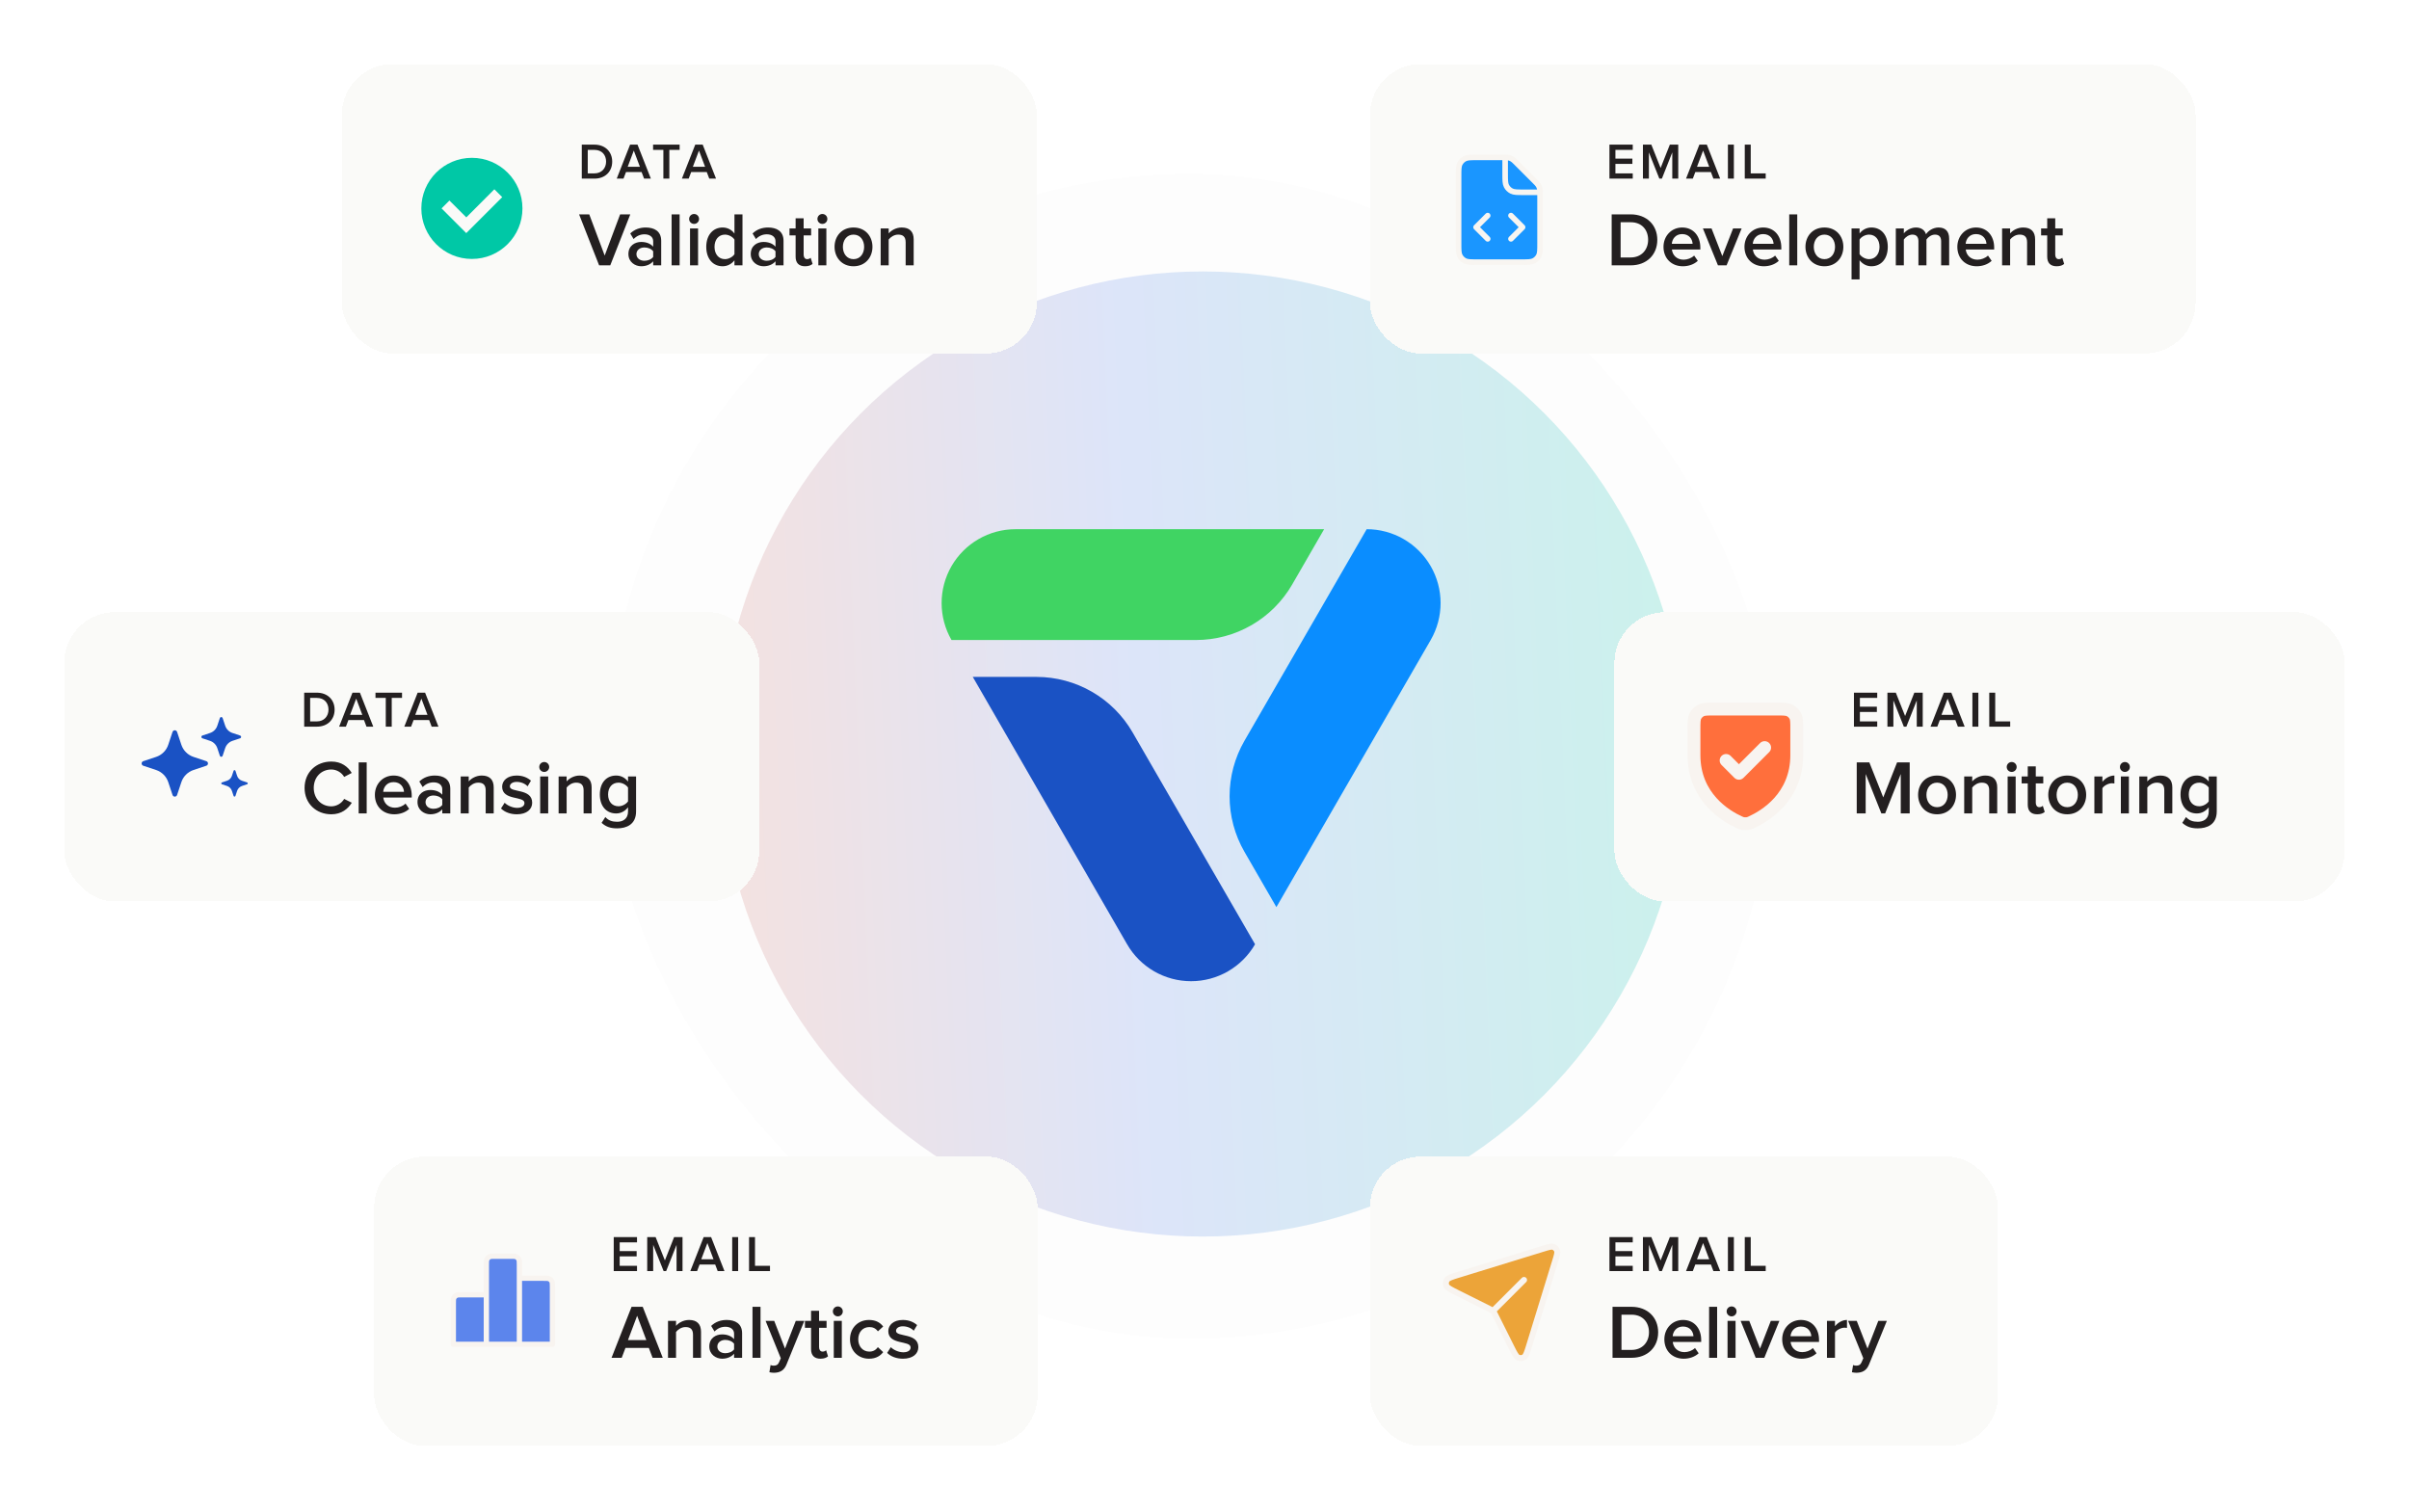 <svg width="639" height="401" viewBox="0 0 639 401" fill="none" xmlns="http://www.w3.org/2000/svg">
<circle cx="319" cy="199.989" r="127.989" fill="url(#paint0_linear_3408_2047)"/>
<rect x="161.162" y="46.151" width="308.895" height="308.895" rx="154.447" fill="black" fill-opacity="0.01"/>
<path d="M362.521 140.362L330.101 196.475C327.515 200.953 326.154 206.033 326.154 211.205C326.154 216.376 327.515 221.457 330.101 225.935L338.569 240.597L379.499 169.754C381.219 166.775 382.125 163.395 382.124 159.955C382.124 156.515 381.218 153.135 379.497 150.156C377.776 147.177 375.301 144.704 372.322 142.985C369.342 141.265 365.962 140.361 362.521 140.362Z" fill="#0A8DFF"/>
<path d="M342.763 155.024L351.231 140.362H269.358C265.918 140.363 262.54 141.269 259.562 142.99C256.584 144.71 254.111 147.184 252.392 150.162C250.673 153.141 249.768 156.519 249.769 159.958C249.769 163.398 250.674 166.776 252.394 169.754H317.248C322.42 169.753 327.499 168.391 331.978 165.806C336.456 163.22 340.176 159.502 342.763 155.024Z" fill="#40D463"/>
<path d="M332.909 250.452L300.434 194.271C297.854 189.8 294.143 186.085 289.675 183.5C285.206 180.914 280.137 179.549 274.974 179.541H258.038L298.968 250.452C300.687 253.431 303.161 255.905 306.14 257.626C309.119 259.346 312.498 260.251 315.938 260.251C319.378 260.251 322.758 259.346 325.737 257.626C328.716 255.905 331.189 253.431 332.909 250.452Z" fill="#1A52C4"/>
<g filter="url(#filter1_d_3408_2047)">
<rect x="363.366" y="17" width="219.034" height="76.756" rx="13.515" fill="#FAFAF8" shape-rendering="crispEdges"/>
<path d="M402.24 43.191L407.064 48.016C407.598 48.55 407.864 48.816 408.054 49.127C408.224 49.404 408.349 49.705 408.425 50.02C408.488 50.286 408.505 50.565 408.509 51.005C408.51 51.153 408.51 51.319 408.51 51.508V64.594C408.51 66.32 408.51 67.183 408.174 67.843C407.878 68.423 407.405 68.896 406.824 69.192C406.164 69.528 405.301 69.528 403.576 69.528L391.835 69.528C390.11 69.528 389.246 69.528 388.586 69.192C388.005 68.896 387.533 68.423 387.237 67.843C386.901 67.182 386.901 66.318 386.901 64.589V46.684C386.901 44.955 386.901 44.09 387.237 43.429C387.533 42.849 388.005 42.377 388.586 42.081C389.246 41.744 390.111 41.744 391.84 41.744H398.747C398.936 41.744 399.102 41.744 399.249 41.745C399.69 41.749 399.969 41.766 400.235 41.829C400.55 41.905 400.851 42.03 401.127 42.199C401.439 42.39 401.706 42.658 402.24 43.191Z" fill="#1A96FF"/>
<path d="M399.249 41.745C399.102 41.744 398.936 41.744 398.747 41.744H391.84C390.111 41.744 389.246 41.744 388.586 42.081C388.005 42.377 387.533 42.849 387.237 43.429C386.901 44.09 386.901 44.955 386.901 46.684V64.589C386.901 66.318 386.901 67.182 387.237 67.843C387.533 68.423 388.005 68.896 388.586 69.192C389.246 69.528 390.11 69.528 391.835 69.528L403.576 69.528C405.301 69.528 406.164 69.528 406.824 69.192C407.405 68.896 407.878 68.423 408.174 67.843C408.51 67.183 408.51 66.32 408.51 64.594V51.508C408.51 51.319 408.51 51.153 408.509 51.005M399.249 41.745C399.69 41.749 399.969 41.766 400.235 41.829C400.55 41.905 400.851 42.03 401.127 42.199C401.439 42.39 401.706 42.658 402.24 43.191L407.064 48.016C407.598 48.55 407.864 48.816 408.054 49.127C408.224 49.404 408.349 49.705 408.425 50.02C408.488 50.286 408.505 50.565 408.509 51.005M399.249 41.745V46.066C399.249 47.795 399.249 48.659 399.586 49.319C399.882 49.9 400.354 50.373 400.934 50.669C401.594 51.005 402.458 51.005 404.184 51.005H408.509M408.509 51.005H408.511M400.793 57.18L403.88 60.267L400.793 63.354M394.618 63.354L391.531 60.267L394.618 57.18" stroke="#F8F5F1" stroke-width="1.482" stroke-linecap="round" stroke-linejoin="round"/>
<path d="M433.092 47.378H426.915V38.363H433.092V39.755H428.496V42.08H432.997V43.472H428.496V45.986H433.092V47.378ZM445.163 47.378H443.582V40.417L440.824 47.378H440.149L437.378 40.417V47.378H435.797V38.363H438.027L440.487 44.553L442.933 38.363H445.163V47.378ZM456.285 47.378H454.488L453.826 45.635H449.69L449.028 47.378H447.23L450.771 38.363H452.744L456.285 47.378ZM453.38 44.242L451.758 39.944L450.136 44.242H453.38ZM459.919 47.378H458.338V38.363H459.919V47.378ZM468.363 47.378H462.809V38.363H464.39V45.986H468.363V47.378Z" fill="#231F20"/>
<path d="M432.553 70.378H427.505V56.856H432.533C436.77 56.856 439.608 59.654 439.608 63.607C439.608 67.6 436.77 70.378 432.553 70.378ZM432.533 68.29C435.472 68.29 437.175 66.181 437.175 63.607C437.175 61.012 435.553 58.944 432.553 58.944H429.877V68.29H432.533ZM446.378 70.621C443.419 70.621 441.249 68.574 441.249 65.472C441.249 62.634 443.317 60.343 446.216 60.343C449.156 60.343 451.021 62.573 451.021 65.654V66.181H443.479C443.642 67.641 444.736 68.878 446.581 68.878C447.554 68.878 448.669 68.493 449.379 67.783L450.352 69.182C449.359 70.114 447.919 70.621 446.378 70.621ZM448.973 64.661C448.913 63.505 448.122 62.086 446.196 62.086C444.392 62.086 443.54 63.485 443.459 64.661H448.973ZM457.988 70.378H455.697L451.703 60.586H453.994L456.852 67.925L459.711 60.586H461.981L457.988 70.378ZM467.859 70.621C464.899 70.621 462.73 68.574 462.73 65.472C462.73 62.634 464.798 60.343 467.697 60.343C470.636 60.343 472.502 62.573 472.502 65.654V66.181H464.96C465.122 67.641 466.217 68.878 468.062 68.878C469.035 68.878 470.15 68.493 470.859 67.783L471.833 69.182C470.839 70.114 469.4 70.621 467.859 70.621ZM470.454 64.661C470.393 63.505 469.603 62.086 467.677 62.086C465.872 62.086 465.021 63.485 464.94 64.661H470.454ZM476.731 70.378H474.603V56.856H476.731V70.378ZM483.933 70.621C480.811 70.621 478.905 68.269 478.905 65.472C478.905 62.654 480.811 60.343 483.933 60.343C487.055 60.343 488.96 62.654 488.96 65.472C488.96 68.269 487.055 70.621 483.933 70.621ZM483.933 68.736C485.757 68.736 486.751 67.215 486.751 65.472C486.751 63.749 485.757 62.228 483.933 62.228C482.128 62.228 481.115 63.749 481.115 65.472C481.115 67.215 482.128 68.736 483.933 68.736ZM496.405 70.621C495.168 70.621 494.073 70.054 493.263 69.02V74.108H491.134V60.586H493.263V61.924C493.992 60.951 495.128 60.343 496.405 60.343C498.939 60.343 500.743 62.248 500.743 65.472C500.743 68.695 498.939 70.621 496.405 70.621ZM495.776 68.736C497.459 68.736 498.554 67.377 498.554 65.472C498.554 63.566 497.459 62.228 495.776 62.228C494.783 62.228 493.749 62.796 493.263 63.526V67.398C493.729 68.128 494.783 68.736 495.776 68.736ZM517.025 70.378H514.896V63.992C514.896 62.938 514.43 62.228 513.274 62.228C512.321 62.228 511.429 62.877 511.003 63.526V70.378H508.875V63.992C508.875 62.938 508.429 62.228 507.273 62.228C506.32 62.228 505.449 62.897 505.003 63.526V70.378H502.874V60.586H505.003V61.904C505.428 61.316 506.706 60.343 508.206 60.343C509.665 60.343 510.557 61.073 510.882 62.127C511.429 61.255 512.727 60.343 514.207 60.343C515.991 60.343 517.025 61.316 517.025 63.303V70.378ZM524.323 70.621C521.363 70.621 519.193 68.574 519.193 65.472C519.193 62.634 521.261 60.343 524.16 60.343C527.1 60.343 528.965 62.573 528.965 65.654V66.181H521.423C521.586 67.641 522.68 68.878 524.525 68.878C525.498 68.878 526.613 68.493 527.323 67.783L528.296 69.182C527.303 70.114 525.863 70.621 524.323 70.621ZM526.917 64.661C526.857 63.505 526.066 62.086 524.14 62.086C522.336 62.086 521.484 63.485 521.403 64.661H526.917ZM539.824 70.378H537.695V64.255C537.695 62.715 536.905 62.228 535.709 62.228C534.634 62.228 533.702 62.877 533.195 63.526V70.378H531.066V60.586H533.195V61.904C533.844 61.133 535.121 60.343 536.661 60.343C538.77 60.343 539.824 61.478 539.824 63.485V70.378ZM545.548 70.621C543.886 70.621 543.034 69.729 543.034 68.087V62.431H541.413V60.586H543.034V57.91H545.163V60.586H547.15V62.431H545.163V67.56C545.163 68.229 545.488 68.736 546.096 68.736C546.501 68.736 546.866 68.553 547.028 68.371L547.535 69.993C547.15 70.337 546.521 70.621 545.548 70.621Z" fill="#231F20"/>
</g>
<g filter="url(#filter2_d_3408_2047)">
<rect x="90.646" y="17" width="184.401" height="76.756" rx="13.515" fill="#FAFAF8" shape-rendering="crispEdges"/>
<path fill-rule="evenodd" clip-rule="evenodd" d="M111.763 55.272C111.763 47.867 117.767 41.862 125.173 41.862C132.578 41.862 138.583 47.867 138.583 55.272C138.583 62.679 132.578 68.682 125.173 68.682C117.767 68.682 111.763 62.679 111.763 55.272ZM123.676 61.828L133.219 52.292L131.133 50.206L123.69 57.656L119.214 53.186L117.127 55.271L123.676 61.828Z" fill="#00C8A6"/>
<path d="M157.688 47.378H154.322V38.363H157.674C160.499 38.363 162.391 40.228 162.391 42.864C162.391 45.526 160.499 47.378 157.688 47.378ZM157.674 45.986C159.634 45.986 160.769 44.58 160.769 42.864C160.769 41.134 159.688 39.755 157.688 39.755H155.904V45.986H157.674ZM172.646 47.378H170.849L170.187 45.635H166.051L165.389 47.378H163.591L167.132 38.363H169.105L172.646 47.378ZM169.741 44.242L168.119 39.944L166.497 44.242H169.741ZM177.545 47.378H175.963V39.755H173.233V38.363H180.275V39.755H177.545V47.378ZM189.934 47.378H188.137L187.475 45.635H183.339L182.677 47.378H180.879L184.42 38.363H186.393L189.934 47.378ZM187.029 44.242L185.407 39.944L183.785 44.242H187.029Z" fill="#231F20"/>
<path d="M161.877 70.378H158.917L153.605 56.856H156.302L160.397 67.783L164.492 56.856H167.188L161.877 70.378ZM175.387 70.378H173.258V69.303C172.529 70.155 171.373 70.621 170.075 70.621C168.494 70.621 166.69 69.526 166.69 67.377C166.69 65.107 168.474 64.174 170.075 64.174C171.414 64.174 172.529 64.6 173.258 65.431V63.972C173.258 62.836 172.306 62.147 170.967 62.147C169.873 62.147 168.9 62.553 168.068 63.404L167.176 61.924C168.312 60.829 169.731 60.343 171.292 60.343C173.481 60.343 175.387 61.255 175.387 63.87V70.378ZM170.927 69.162C171.839 69.162 172.752 68.817 173.258 68.148V66.648C172.752 65.979 171.839 65.634 170.927 65.634C169.731 65.634 168.819 66.344 168.819 67.398C168.819 68.472 169.731 69.162 170.927 69.162ZM180.275 70.378H178.146V56.856H180.275V70.378ZM184.111 59.39C183.381 59.39 182.793 58.802 182.793 58.072C182.793 57.342 183.381 56.755 184.111 56.755C184.841 56.755 185.429 57.342 185.429 58.072C185.429 58.802 184.841 59.39 184.111 59.39ZM185.165 70.378H183.036V60.586H185.165V70.378ZM196.948 70.378H194.819V69.04C194.069 70.013 192.954 70.621 191.677 70.621C189.183 70.621 187.339 68.716 187.339 65.472C187.339 62.309 189.163 60.343 191.677 60.343C192.914 60.343 194.049 60.89 194.819 61.944V56.856H196.948V70.378ZM192.305 68.736C193.299 68.736 194.353 68.148 194.819 67.418V63.546C194.353 62.816 193.299 62.228 192.305 62.228C190.603 62.228 189.528 63.587 189.528 65.472C189.528 67.377 190.603 68.736 192.305 68.736ZM207.836 70.378H205.707V69.303C204.977 70.155 203.822 70.621 202.524 70.621C200.943 70.621 199.139 69.526 199.139 67.377C199.139 65.107 200.923 64.174 202.524 64.174C203.862 64.174 204.977 64.6 205.707 65.431V63.972C205.707 62.836 204.754 62.147 203.416 62.147C202.321 62.147 201.348 62.553 200.517 63.404L199.625 61.924C200.76 60.829 202.18 60.343 203.741 60.343C205.93 60.343 207.836 61.255 207.836 63.87V70.378ZM203.376 69.162C204.288 69.162 205.2 68.817 205.707 68.148V66.648C205.2 65.979 204.288 65.634 203.376 65.634C202.18 65.634 201.267 66.344 201.267 67.398C201.267 68.472 202.18 69.162 203.376 69.162ZM213.555 70.621C211.892 70.621 211.041 69.729 211.041 68.087V62.431H209.419V60.586H211.041V57.91H213.17V60.586H215.156V62.431H213.17V67.56C213.17 68.229 213.494 68.736 214.102 68.736C214.508 68.736 214.873 68.553 215.035 68.371L215.542 69.993C215.156 70.337 214.528 70.621 213.555 70.621ZM218.143 59.39C217.414 59.39 216.826 58.802 216.826 58.072C216.826 57.342 217.414 56.755 218.143 56.755C218.873 56.755 219.461 57.342 219.461 58.072C219.461 58.802 218.873 59.39 218.143 59.39ZM219.198 70.378H217.069V60.586H219.198V70.378ZM226.399 70.621C223.277 70.621 221.371 68.269 221.371 65.472C221.371 62.654 223.277 60.343 226.399 60.343C229.521 60.343 231.426 62.654 231.426 65.472C231.426 68.269 229.521 70.621 226.399 70.621ZM226.399 68.736C228.223 68.736 229.217 67.215 229.217 65.472C229.217 63.749 228.223 62.228 226.399 62.228C224.594 62.228 223.581 63.749 223.581 65.472C223.581 67.215 224.594 68.736 226.399 68.736ZM242.358 70.378H240.229V64.255C240.229 62.715 239.439 62.228 238.243 62.228C237.168 62.228 236.236 62.877 235.729 63.526V70.378H233.6V60.586H235.729V61.904C236.377 61.133 237.655 60.343 239.195 60.343C241.304 60.343 242.358 61.478 242.358 63.485V70.378Z" fill="#231F20"/>
</g>
<g filter="url(#filter3_d_3408_2047)">
<rect x="428.218" y="162.357" width="193.761" height="76.756" rx="13.515" fill="#FAFAF8" shape-rendering="crispEdges"/>
<path d="M464.545 218.107C468.133 216.482 476.599 211.465 476.599 200.273V193.512C476.599 191.607 476.599 190.653 476.228 189.925C475.901 189.284 475.378 188.763 474.737 188.436C474.008 188.064 473.055 188.064 471.146 188.064H454.789C452.88 188.064 451.925 188.064 451.196 188.436C450.555 188.763 450.034 189.284 449.707 189.925C449.336 190.654 449.336 191.609 449.336 193.517V200.273C449.336 211.465 457.801 216.483 461.389 218.107C461.77 218.279 461.961 218.365 462.392 218.439C462.663 218.486 463.273 218.486 463.545 218.439C463.974 218.365 464.163 218.28 464.54 218.109L464.545 218.107Z" fill="#FF6F3C"/>
<path d="M468.079 198.288L461.263 205.104L457.856 201.696M476.599 200.273C476.599 211.465 468.133 216.482 464.545 218.107L464.54 218.109C464.163 218.28 463.974 218.365 463.545 218.439C463.273 218.486 462.663 218.486 462.392 218.439C461.961 218.365 461.77 218.279 461.389 218.107C457.801 216.483 449.336 211.465 449.336 200.273V193.517C449.336 191.609 449.336 190.654 449.707 189.925C450.034 189.284 450.555 188.763 451.196 188.436C451.925 188.064 452.88 188.064 454.789 188.064H471.146C473.055 188.064 474.008 188.064 474.737 188.436C475.378 188.763 475.901 189.284 476.228 189.925C476.599 190.653 476.599 191.607 476.599 193.512V200.273Z" stroke="#F8F4F0" stroke-width="3.408" stroke-linecap="round" stroke-linejoin="round"/>
<path d="M497.944 192.735H491.767V183.721H497.944V185.113H493.348V187.437H497.849V188.829H493.348V191.343H497.944V192.735ZM510.015 192.735H508.433V185.775L505.676 192.735H505.001L502.23 185.775V192.735H500.649V183.721H502.879L505.338 189.911L507.785 183.721H510.015V192.735ZM521.137 192.735H519.34L518.677 190.992H514.542L513.88 192.735H512.082L515.623 183.721H517.596L521.137 192.735ZM518.231 189.6L516.61 185.302L514.988 189.6H518.231ZM524.771 192.735H523.19V183.721H524.771V192.735ZM533.215 192.735H527.66V183.721H529.242V191.343H533.215V192.735Z" fill="#231F20"/>
<path d="M506.557 215.735H504.185V205.295L500.049 215.735H499.036L494.88 205.295V215.735H492.508V202.213H495.853L499.543 211.498L503.212 202.213H506.557V215.735ZM513.814 215.979C510.692 215.979 508.786 213.627 508.786 210.829C508.786 208.011 510.692 205.7 513.814 205.7C516.936 205.7 518.842 208.011 518.842 210.829C518.842 213.627 516.936 215.979 513.814 215.979ZM513.814 214.093C515.639 214.093 516.632 212.573 516.632 210.829C516.632 209.106 515.639 207.586 513.814 207.586C512.01 207.586 510.996 209.106 510.996 210.829C510.996 212.573 512.01 214.093 513.814 214.093ZM529.773 215.735H527.645V209.613C527.645 208.072 526.854 207.586 525.658 207.586C524.583 207.586 523.651 208.234 523.144 208.883V215.735H521.015V205.943H523.144V207.261C523.793 206.491 525.07 205.7 526.611 205.7C528.719 205.7 529.773 206.836 529.773 208.843V215.735ZM533.612 204.747C532.882 204.747 532.294 204.159 532.294 203.43C532.294 202.7 532.882 202.112 533.612 202.112C534.342 202.112 534.93 202.7 534.93 203.43C534.93 204.159 534.342 204.747 533.612 204.747ZM534.666 215.735H532.538V205.943H534.666V215.735ZM540.388 215.979C538.725 215.979 537.874 215.087 537.874 213.445V207.788H536.252V205.943H537.874V203.267H540.002V205.943H541.989V207.788H540.002V212.917C540.002 213.586 540.327 214.093 540.935 214.093C541.34 214.093 541.705 213.911 541.868 213.728L542.374 215.35C541.989 215.695 541.361 215.979 540.388 215.979ZM548.341 215.979C545.219 215.979 543.314 213.627 543.314 210.829C543.314 208.011 545.219 205.7 548.341 205.7C551.463 205.7 553.369 208.011 553.369 210.829C553.369 213.627 551.463 215.979 548.341 215.979ZM548.341 214.093C550.166 214.093 551.159 212.573 551.159 210.829C551.159 209.106 550.166 207.586 548.341 207.586C546.537 207.586 545.524 209.106 545.524 210.829C545.524 212.573 546.537 214.093 548.341 214.093ZM557.671 215.735H555.543V205.943H557.671V207.363C558.422 206.43 559.597 205.7 560.854 205.7V207.809C560.672 207.768 560.469 207.748 560.206 207.748C559.293 207.748 558.097 208.356 557.671 209.066V215.735ZM563.646 204.747C562.916 204.747 562.328 204.159 562.328 203.43C562.328 202.7 562.916 202.112 563.646 202.112C564.375 202.112 564.963 202.7 564.963 203.43C564.963 204.159 564.375 204.747 563.646 204.747ZM564.7 215.735H562.571V205.943H564.7V215.735ZM576.219 215.735H574.09V209.613C574.09 208.072 573.3 207.586 572.104 207.586C571.029 207.586 570.097 208.234 569.59 208.883V215.735H567.461V205.943H569.59V207.261C570.238 206.491 571.516 205.7 573.056 205.7C575.165 205.7 576.219 206.836 576.219 208.843V215.735ZM582.977 219.709C581.315 219.709 580.078 219.344 578.862 218.249L579.855 216.708C580.666 217.621 581.68 217.965 582.977 217.965C584.376 217.965 585.876 217.317 585.876 215.229V214.114C585.126 215.107 584.011 215.756 582.734 215.756C580.24 215.756 578.396 213.951 578.396 210.728C578.396 207.545 580.2 205.7 582.734 205.7C583.971 205.7 585.086 206.248 585.876 207.302V205.943H588.005V215.229C588.005 218.756 585.369 219.709 582.977 219.709ZM583.362 213.85C584.356 213.85 585.39 213.262 585.876 212.552V208.883C585.39 208.174 584.356 207.586 583.362 207.586C581.659 207.586 580.585 208.843 580.585 210.728C580.585 212.613 581.659 213.85 583.362 213.85Z" fill="#231F20"/>
</g>
<g filter="url(#filter4_d_3408_2047)">
<rect x="17.011" y="162.357" width="184.401" height="76.756" rx="13.515" fill="#FAFAF8" shape-rendering="crispEdges"/>
<path d="M54.733 201.891C55.313 202.085 55.313 202.904 54.733 203.098L51.324 204.233C50.574 204.483 49.894 204.904 49.335 205.462C48.777 206.021 48.356 206.702 48.107 207.451L46.972 210.858C46.778 211.439 45.958 211.439 45.764 210.858L44.629 207.45C44.38 206.7 43.959 206.02 43.4 205.461C42.841 204.903 42.16 204.482 41.411 204.233L38.004 203.098C37.877 203.056 37.766 202.975 37.687 202.867C37.609 202.759 37.566 202.628 37.566 202.494C37.566 202.361 37.609 202.23 37.687 202.122C37.766 202.014 37.877 201.933 38.004 201.891L41.412 200.756C42.162 200.506 42.842 200.086 43.401 199.527C43.959 198.969 44.38 198.288 44.629 197.539L45.764 194.131C45.806 194.004 45.887 193.893 45.995 193.815C46.104 193.736 46.234 193.694 46.368 193.694C46.502 193.694 46.632 193.736 46.741 193.815C46.849 193.893 46.93 194.004 46.972 194.131L48.107 197.539C48.356 198.288 48.777 198.969 49.336 199.527C49.894 200.086 50.575 200.506 51.324 200.756L54.733 201.891ZM63.706 195.094C63.782 195.119 63.848 195.167 63.895 195.232C63.942 195.298 63.968 195.376 63.968 195.456C63.968 195.536 63.942 195.615 63.895 195.68C63.848 195.745 63.782 195.793 63.706 195.819L61.661 196.499C60.749 196.804 60.035 197.518 59.73 198.43L59.049 200.474C59.024 200.551 58.975 200.617 58.91 200.664C58.845 200.711 58.767 200.736 58.687 200.736C58.606 200.736 58.528 200.711 58.463 200.664C58.398 200.617 58.349 200.551 58.324 200.474L57.643 198.43C57.493 197.98 57.241 197.572 56.906 197.237C56.571 196.902 56.162 196.649 55.713 196.499L53.668 195.819C53.592 195.793 53.525 195.745 53.478 195.68C53.431 195.615 53.406 195.536 53.406 195.456C53.406 195.376 53.431 195.298 53.478 195.232C53.525 195.167 53.592 195.119 53.668 195.094L55.713 194.413C56.162 194.263 56.571 194.01 56.906 193.675C57.241 193.34 57.493 192.932 57.643 192.482L58.324 190.438C58.349 190.361 58.398 190.295 58.463 190.248C58.528 190.201 58.606 190.176 58.687 190.176C58.767 190.176 58.845 190.201 58.91 190.248C58.975 190.295 59.024 190.361 59.049 190.438L59.73 192.482C59.88 192.932 60.133 193.34 60.468 193.675C60.803 194.01 61.211 194.263 61.661 194.413L63.706 195.094ZM65.552 207.532C65.602 207.55 65.645 207.582 65.676 207.625C65.707 207.669 65.723 207.72 65.723 207.773C65.723 207.826 65.707 207.878 65.676 207.921C65.645 207.965 65.602 207.997 65.552 208.014L64.19 208.468C63.581 208.671 63.104 209.148 62.901 209.756L62.447 211.118C62.43 211.168 62.398 211.212 62.354 211.243C62.311 211.273 62.259 211.29 62.206 211.29C62.153 211.29 62.102 211.273 62.058 211.243C62.015 211.212 61.983 211.168 61.965 211.118L61.511 209.756C61.411 209.456 61.243 209.184 61.019 208.96C60.796 208.737 60.523 208.568 60.223 208.468L58.861 208.014C58.811 207.997 58.767 207.965 58.737 207.921C58.706 207.878 58.689 207.826 58.689 207.773C58.689 207.72 58.706 207.669 58.737 207.625C58.767 207.582 58.811 207.55 58.861 207.532L60.223 207.078C60.523 206.978 60.796 206.81 61.019 206.587C61.243 206.363 61.411 206.09 61.511 205.79L61.965 204.43C61.983 204.38 62.015 204.337 62.058 204.306C62.102 204.275 62.153 204.259 62.206 204.259C62.259 204.259 62.311 204.275 62.354 204.306C62.398 204.337 62.43 204.38 62.447 204.43L62.901 205.792C63.104 206.401 63.581 206.878 64.19 207.08L65.55 207.532L65.552 207.532Z" fill="#1A52C4"/>
<path d="M84.053 192.735H80.688V183.721H84.039C86.864 183.721 88.756 185.586 88.756 188.221C88.756 190.884 86.864 192.735 84.053 192.735ZM84.039 191.343C85.999 191.343 87.134 189.938 87.134 188.221C87.134 186.491 86.053 185.113 84.053 185.113H82.269V191.343H84.039ZM99.012 192.735H97.214L96.552 190.992H92.416L91.754 192.735H89.956L93.497 183.721H95.471L99.012 192.735ZM96.106 189.6L94.484 185.302L92.862 189.6H96.106ZM103.91 192.735H102.329V185.113H99.599V183.721H106.64V185.113H103.91V192.735ZM116.3 192.735H114.502L113.84 190.992H109.704L109.042 192.735H107.244L110.785 183.721H112.759L116.3 192.735ZM113.394 189.6L111.772 185.302L110.15 189.6H113.394Z" fill="#231F20"/>
<path d="M87.887 215.979C83.893 215.979 80.791 213.14 80.791 208.984C80.791 204.808 83.893 201.99 87.887 201.99C90.603 201.99 92.306 203.389 93.3 205.011L91.293 206.065C90.644 204.93 89.326 204.099 87.887 204.099C85.211 204.099 83.224 206.126 83.224 208.984C83.224 211.802 85.211 213.87 87.887 213.87C89.326 213.87 90.644 213.019 91.293 211.904L93.32 212.917C92.286 214.539 90.603 215.979 87.887 215.979ZM97.266 215.735H95.137V202.213H97.266V215.735ZM104.569 215.979C101.609 215.979 99.439 213.931 99.439 210.829C99.439 207.991 101.507 205.7 104.406 205.7C107.346 205.7 109.211 207.93 109.211 211.012V211.539H101.669C101.832 212.998 102.926 214.235 104.771 214.235C105.744 214.235 106.859 213.85 107.569 213.14L108.542 214.539C107.549 215.472 106.109 215.979 104.569 215.979ZM107.163 210.018C107.103 208.863 106.312 207.444 104.386 207.444C102.582 207.444 101.73 208.843 101.649 210.018H107.163ZM119.442 215.735H117.313V214.661C116.583 215.512 115.428 215.979 114.13 215.979C112.549 215.979 110.744 214.884 110.744 212.735C110.744 210.464 112.529 209.532 114.13 209.532C115.468 209.532 116.583 209.958 117.313 210.789V209.329C117.313 208.194 116.36 207.505 115.022 207.505C113.927 207.505 112.954 207.91 112.123 208.761L111.231 207.282C112.366 206.187 113.785 205.7 115.346 205.7C117.536 205.7 119.442 206.613 119.442 209.228V215.735ZM114.982 214.519C115.894 214.519 116.806 214.174 117.313 213.505V212.005C116.806 211.336 115.894 210.991 114.982 210.991C113.785 210.991 112.873 211.701 112.873 212.755C112.873 213.83 113.785 214.519 114.982 214.519ZM130.959 215.735H128.83V209.613C128.83 208.072 128.04 207.586 126.843 207.586C125.769 207.586 124.836 208.234 124.33 208.883V215.735H122.201V205.943H124.33V207.261C124.978 206.491 126.256 205.7 127.796 205.7C129.905 205.7 130.959 206.836 130.959 208.843V215.735ZM137.089 215.979C135.406 215.979 133.906 215.431 132.892 214.438L133.865 212.917C134.554 213.627 135.913 214.276 137.17 214.276C138.447 214.276 139.116 213.749 139.116 212.978C139.116 211.052 133.196 212.431 133.196 208.66C133.196 207.059 134.575 205.7 137.048 205.7C138.71 205.7 139.967 206.288 140.839 207.059L139.947 208.559C139.359 207.91 138.285 207.383 137.048 207.383C135.933 207.383 135.244 207.91 135.244 208.599C135.244 210.322 141.163 209.025 141.163 212.917C141.163 214.661 139.724 215.979 137.089 215.979ZM144.36 204.747C143.63 204.747 143.042 204.159 143.042 203.43C143.042 202.7 143.63 202.112 144.36 202.112C145.09 202.112 145.678 202.7 145.678 203.43C145.678 204.159 145.09 204.747 144.36 204.747ZM145.414 215.735H143.286V205.943H145.414V215.735ZM156.934 215.735H154.805V209.613C154.805 208.072 154.014 207.586 152.818 207.586C151.744 207.586 150.811 208.234 150.304 208.883V215.735H148.176V205.943H150.304V207.261C150.953 206.491 152.23 205.7 153.771 205.7C155.879 205.7 156.934 206.836 156.934 208.843V215.735ZM163.692 219.709C162.029 219.709 160.793 219.344 159.576 218.249L160.57 216.708C161.381 217.621 162.394 217.965 163.692 217.965C165.091 217.965 166.591 217.317 166.591 215.229V214.114C165.841 215.107 164.726 215.756 163.449 215.756C160.955 215.756 159.11 213.951 159.11 210.728C159.11 207.545 160.914 205.7 163.449 205.7C164.685 205.7 165.8 206.248 166.591 207.302V205.943H168.72V215.229C168.72 218.756 166.084 219.709 163.692 219.709ZM164.077 213.85C165.07 213.85 166.104 213.262 166.591 212.552V208.883C166.104 208.174 165.07 207.586 164.077 207.586C162.374 207.586 161.3 208.843 161.3 210.728C161.3 212.613 162.374 213.85 164.077 213.85Z" fill="#231F20"/>
</g>
<g filter="url(#filter5_d_3408_2047)">
<rect x="99.247" y="306.757" width="175.976" height="76.756" rx="13.515" fill="#FAFAF8" shape-rendering="crispEdges"/>
<path d="M129.01 356.561H120.246V345.752C120.246 344.934 120.246 344.525 120.406 344.213C120.546 343.938 120.769 343.714 121.044 343.574C121.356 343.415 121.765 343.415 122.583 343.415H129.01V335.528C129.01 334.71 129.01 334.3 129.17 333.988C129.31 333.713 129.533 333.49 129.808 333.35C130.12 333.19 130.529 333.19 131.347 333.19H135.437C136.255 333.19 136.665 333.19 136.977 333.35C137.252 333.49 137.475 333.713 137.615 333.988C137.774 334.3 137.774 334.71 137.774 335.528V339.033H144.201C145.019 339.033 145.43 339.033 145.742 339.192C146.017 339.332 146.239 339.556 146.379 339.831C146.538 340.143 146.539 340.552 146.539 341.37V356.561L137.774 356.561H129.01Z" fill="#5C85EC"/>
<path d="M129.01 343.415V356.561M129.01 343.415H122.583C121.765 343.415 121.356 343.415 121.044 343.574C120.769 343.714 120.546 343.938 120.406 344.213C120.246 344.525 120.246 344.934 120.246 345.752V356.561H129.01M129.01 343.415V335.528C129.01 334.71 129.01 334.3 129.17 333.988C129.31 333.713 129.533 333.49 129.808 333.35C130.12 333.19 130.529 333.19 131.347 333.19H135.437C136.255 333.19 136.665 333.19 136.977 333.35C137.252 333.49 137.475 333.713 137.615 333.988C137.774 334.3 137.774 334.71 137.774 335.528V339.033M129.01 356.561H137.774M137.774 356.561L146.539 356.561V341.37C146.539 340.552 146.538 340.143 146.379 339.831C146.239 339.556 146.017 339.332 145.742 339.192C145.43 339.033 145.019 339.033 144.201 339.033H137.774M137.774 356.561V339.033" stroke="#F8F4F0" stroke-width="1.402" stroke-linecap="round" stroke-linejoin="round"/>
<path d="M168.972 337.135H162.795V328.12H168.972V329.512H164.377V331.837H168.877V333.229H164.377V335.743H168.972V337.135ZM181.043 337.135H179.462V330.174L176.705 337.135H176.029L173.258 330.174V337.135H171.677V328.12H173.907L176.367 334.31L178.813 328.12H181.043V337.135ZM192.166 337.135H190.368L189.706 335.391H185.57L184.908 337.135H183.11L186.651 328.12H188.625L192.166 337.135ZM189.26 333.999L187.638 329.701L186.016 333.999H189.26ZM195.799 337.135H194.218V328.12H195.799V337.135ZM204.243 337.135H198.689V328.12H200.27V335.743H204.243V337.135Z" fill="#231F20"/>
<path d="M175.798 360.135H173.102L172.108 357.52H165.905L164.911 360.135H162.215L167.526 346.613H170.486L175.798 360.135ZM171.439 355.431L169.006 348.985L166.574 355.431H171.439ZM185.952 360.135H183.823V354.012C183.823 352.472 183.032 351.985 181.836 351.985C180.762 351.985 179.829 352.634 179.322 353.282V360.135H177.194V350.343H179.322V351.661C179.971 350.89 181.248 350.1 182.789 350.1C184.897 350.1 185.952 351.235 185.952 353.242V360.135ZM196.845 360.135H194.717V359.06C193.987 359.912 192.831 360.378 191.534 360.378C189.953 360.378 188.148 359.283 188.148 357.134C188.148 354.864 189.932 353.931 191.534 353.931C192.872 353.931 193.987 354.357 194.717 355.188V353.729C194.717 352.593 193.764 351.904 192.426 351.904C191.331 351.904 190.358 352.309 189.527 353.161L188.635 351.681C189.77 350.586 191.189 350.1 192.75 350.1C194.94 350.1 196.845 351.012 196.845 353.627V360.135ZM192.385 358.918C193.298 358.918 194.21 358.574 194.717 357.905V356.405C194.21 355.736 193.298 355.391 192.385 355.391C191.189 355.391 190.277 356.1 190.277 357.155C190.277 358.229 191.189 358.918 192.385 358.918ZM201.733 360.135H199.605V346.613H201.733V360.135ZM204.089 363.966L204.393 362.061C204.616 362.162 204.961 362.223 205.204 362.223C205.894 362.223 206.34 362.02 206.624 361.371L207.11 360.256L203.076 350.343H205.367L208.225 357.682L211.084 350.343H213.354L208.631 361.899C207.962 363.561 206.806 364.088 205.286 364.108C204.981 364.108 204.373 364.047 204.089 363.966ZM217.651 360.378C215.988 360.378 215.137 359.486 215.137 357.844V352.188H213.515V350.343H215.137V347.667H217.265V350.343H219.252V352.188H217.265V357.317C217.265 357.986 217.59 358.493 218.198 358.493C218.603 358.493 218.968 358.31 219.131 358.128L219.637 359.75C219.252 360.094 218.624 360.378 217.651 360.378ZM222.239 349.147C221.509 349.147 220.921 348.559 220.921 347.829C220.921 347.099 221.509 346.511 222.239 346.511C222.969 346.511 223.557 347.099 223.557 347.829C223.557 348.559 222.969 349.147 222.239 349.147ZM223.293 360.135H221.165V350.343H223.293V360.135ZM230.515 360.378C227.555 360.378 225.467 358.189 225.467 355.229C225.467 352.269 227.555 350.1 230.515 350.1C232.441 350.1 233.576 350.911 234.265 351.843L232.866 353.12C232.319 352.35 231.569 351.985 230.616 351.985C228.852 351.985 227.656 353.323 227.656 355.229C227.656 357.134 228.852 358.493 230.616 358.493C231.569 358.493 232.319 358.087 232.866 357.317L234.265 358.635C233.576 359.547 232.441 360.378 230.515 360.378ZM239.517 360.378C237.834 360.378 236.334 359.831 235.32 358.837L236.294 357.317C236.983 358.026 238.341 358.675 239.598 358.675C240.875 358.675 241.544 358.148 241.544 357.378C241.544 355.452 235.625 356.83 235.625 353.059C235.625 351.458 237.003 350.1 239.476 350.1C241.139 350.1 242.396 350.688 243.267 351.458L242.375 352.958C241.787 352.309 240.713 351.782 239.476 351.782C238.361 351.782 237.672 352.309 237.672 352.999C237.672 354.722 243.592 353.424 243.592 357.317C243.592 359.06 242.152 360.378 239.517 360.378Z" fill="#231F20"/>
</g>
<g filter="url(#filter6_d_3408_2047)">
<rect x="363.366" y="306.757" width="166.616" height="76.756" rx="13.515" fill="#FAFAF8" shape-rendering="crispEdges"/>
<path d="M405.695 356.669L412.493 334.573L412.494 334.57C412.973 333.015 413.213 332.236 413.02 331.71C412.851 331.252 412.49 330.891 412.032 330.723C411.506 330.53 410.727 330.77 409.17 331.249L387.074 338.047C385.093 338.657 384.103 338.962 383.774 339.488C383.49 339.944 383.443 340.508 383.649 341.005C383.886 341.577 384.813 342.041 386.667 342.968L395.299 347.284C395.58 347.425 395.724 347.497 395.849 347.593C395.962 347.68 396.062 347.782 396.149 347.895C396.248 348.022 396.321 348.169 396.468 348.463L400.775 357.075C401.701 358.929 402.166 359.857 402.738 360.094C403.235 360.3 403.799 360.252 404.255 359.968C404.78 359.639 405.085 358.649 405.695 356.669Z" fill="#ECA439"/>
<path d="M396.2 347.543L404.254 339.488M412.493 334.573L405.695 356.669C405.085 358.649 404.78 359.639 404.255 359.968C403.799 360.252 403.235 360.3 402.738 360.094C402.166 359.857 401.701 358.929 400.775 357.075L396.468 348.463C396.321 348.169 396.248 348.022 396.149 347.895C396.062 347.782 395.962 347.68 395.849 347.593C395.724 347.497 395.58 347.425 395.299 347.284L386.667 342.968C384.813 342.041 383.886 341.577 383.649 341.005C383.443 340.508 383.49 339.944 383.774 339.488C384.103 338.962 385.093 338.657 387.074 338.047L409.17 331.249C410.727 330.77 411.506 330.53 412.032 330.723C412.49 330.891 412.851 331.252 413.02 331.71C413.213 332.236 412.973 333.015 412.494 334.57L412.493 334.573Z" stroke="#F8F4F0" stroke-width="1.596" stroke-linecap="round" stroke-linejoin="round"/>
<path d="M433.092 337.135H426.915V328.12H433.092V329.512H428.496V331.837H432.997V333.229H428.496V335.743H433.092V337.135ZM445.163 337.135H443.582V330.174L440.824 337.135H440.149L437.378 330.174V337.135H435.797V328.12H438.027L440.487 334.31L442.933 328.12H445.163V337.135ZM456.285 337.135H454.488L453.826 335.391H449.69L449.028 337.135H447.23L450.771 328.12H452.744L456.285 337.135ZM453.38 333.999L451.758 329.701L450.136 333.999H453.38ZM459.919 337.135H458.338V328.12H459.919V337.135ZM468.363 337.135H462.809V328.12H464.39V335.743H468.363V337.135Z" fill="#231F20"/>
<path d="M432.781 360.135H427.733V346.613H432.76C436.998 346.613 439.836 349.41 439.836 353.364C439.836 357.357 436.998 360.135 432.781 360.135ZM432.76 358.047C435.7 358.047 437.403 355.938 437.403 353.364C437.403 350.769 435.781 348.701 432.781 348.701H430.105V358.047H432.76ZM446.606 360.378C443.646 360.378 441.477 358.33 441.477 355.229C441.477 352.39 443.545 350.1 446.444 350.1C449.384 350.1 451.249 352.33 451.249 355.411V355.938H443.707C443.869 357.398 444.964 358.635 446.809 358.635C447.782 358.635 448.897 358.249 449.607 357.54L450.58 358.939C449.586 359.871 448.147 360.378 446.606 360.378ZM449.201 354.418C449.14 353.262 448.35 351.843 446.424 351.843C444.619 351.843 443.768 353.242 443.687 354.418H449.201ZM455.478 360.135H453.35V346.613H455.478V360.135ZM459.314 349.147C458.584 349.147 457.997 348.559 457.997 347.829C457.997 347.099 458.584 346.511 459.314 346.511C460.044 346.511 460.632 347.099 460.632 347.829C460.632 348.559 460.044 349.147 459.314 349.147ZM460.368 360.135H458.24V350.343H460.368V360.135ZM467.995 360.135H465.705L461.711 350.343H464.002L466.86 357.682L469.719 350.343H471.989L467.995 360.135ZM477.867 360.378C474.907 360.378 472.738 358.33 472.738 355.229C472.738 352.39 474.806 350.1 477.705 350.1C480.644 350.1 482.509 352.33 482.509 355.411V355.938H474.968C475.13 357.398 476.225 358.635 478.07 358.635C479.043 358.635 480.158 358.249 480.867 357.54L481.84 358.939C480.847 359.871 479.408 360.378 477.867 360.378ZM480.462 354.418C480.401 353.262 479.61 351.843 477.684 351.843C475.88 351.843 475.029 353.242 474.948 354.418H480.462ZM486.739 360.135H484.611V350.343H486.739V351.762C487.489 350.829 488.665 350.1 489.922 350.1V352.208C489.74 352.167 489.537 352.147 489.273 352.147C488.361 352.147 487.165 352.755 486.739 353.465V360.135ZM491.233 363.966L491.537 362.061C491.76 362.162 492.105 362.223 492.348 362.223C493.038 362.223 493.484 362.02 493.767 361.371L494.254 360.256L490.22 350.343H492.511L495.369 357.682L498.228 350.343H500.498L495.774 361.899C495.105 363.561 493.95 364.088 492.429 364.108C492.125 364.108 491.517 364.047 491.233 363.966Z" fill="#231F20"/>
</g>
<defs>
<filter id="filter1_d_3408_2047" x="346.472" y="0.106" width="252.823" height="110.544" filterUnits="userSpaceOnUse" color-interpolation-filters="sRGB">
<feFlood flood-opacity="0" result="BackgroundImageFix"/>
<feColorMatrix in="SourceAlpha" type="matrix" values="0 0 0 0 0 0 0 0 0 0 0 0 0 0 0 0 0 0 127 0" result="hardAlpha"/>
<feOffset/>
<feGaussianBlur stdDeviation="8.447"/>
<feComposite in2="hardAlpha" operator="out"/>
<feColorMatrix type="matrix" values="0 0 0 0 0.102 0 0 0 0 0.588 0 0 0 0 1 0 0 0 0.36 0"/>
<feBlend mode="normal" in2="BackgroundImageFix" result="effect1_dropShadow_3408_2047"/>
<feBlend mode="normal" in="SourceGraphic" in2="effect1_dropShadow_3408_2047" result="shape"/>
</filter>
<filter id="filter2_d_3408_2047" x="73.752" y="0.106" width="218.189" height="110.544" filterUnits="userSpaceOnUse" color-interpolation-filters="sRGB">
<feFlood flood-opacity="0" result="BackgroundImageFix"/>
<feColorMatrix in="SourceAlpha" type="matrix" values="0 0 0 0 0 0 0 0 0 0 0 0 0 0 0 0 0 0 127 0" result="hardAlpha"/>
<feOffset/>
<feGaussianBlur stdDeviation="8.447"/>
<feComposite in2="hardAlpha" operator="out"/>
<feColorMatrix type="matrix" values="0 0 0 0 0 0 0 0 0 0.859 0 0 0 0 0.808 0 0 0 0.35 0"/>
<feBlend mode="normal" in2="BackgroundImageFix" result="effect1_dropShadow_3408_2047"/>
<feBlend mode="normal" in="SourceGraphic" in2="effect1_dropShadow_3408_2047" result="shape"/>
</filter>
<filter id="filter3_d_3408_2047" x="411.324" y="145.463" width="227.55" height="110.544" filterUnits="userSpaceOnUse" color-interpolation-filters="sRGB">
<feFlood flood-opacity="0" result="BackgroundImageFix"/>
<feColorMatrix in="SourceAlpha" type="matrix" values="0 0 0 0 0 0 0 0 0 0 0 0 0 0 0 0 0 0 127 0" result="hardAlpha"/>
<feOffset/>
<feGaussianBlur stdDeviation="8.447"/>
<feComposite in2="hardAlpha" operator="out"/>
<feColorMatrix type="matrix" values="0 0 0 0 1 0 0 0 0 0.435 0 0 0 0 0.235 0 0 0 0.31 0"/>
<feBlend mode="normal" in2="BackgroundImageFix" result="effect1_dropShadow_3408_2047"/>
<feBlend mode="normal" in="SourceGraphic" in2="effect1_dropShadow_3408_2047" result="shape"/>
</filter>
<filter id="filter4_d_3408_2047" x="0.117" y="145.463" width="218.189" height="110.544" filterUnits="userSpaceOnUse" color-interpolation-filters="sRGB">
<feFlood flood-opacity="0" result="BackgroundImageFix"/>
<feColorMatrix in="SourceAlpha" type="matrix" values="0 0 0 0 0 0 0 0 0 0 0 0 0 0 0 0 0 0 127 0" result="hardAlpha"/>
<feOffset/>
<feGaussianBlur stdDeviation="8.447"/>
<feComposite in2="hardAlpha" operator="out"/>
<feColorMatrix type="matrix" values="0 0 0 0 0.098 0 0 0 0 0.588 0 0 0 0 1 0 0 0 0.31 0"/>
<feBlend mode="normal" in2="BackgroundImageFix" result="effect1_dropShadow_3408_2047"/>
<feBlend mode="normal" in="SourceGraphic" in2="effect1_dropShadow_3408_2047" result="shape"/>
</filter>
<filter id="filter5_d_3408_2047" x="82.352" y="289.863" width="209.765" height="110.544" filterUnits="userSpaceOnUse" color-interpolation-filters="sRGB">
<feFlood flood-opacity="0" result="BackgroundImageFix"/>
<feColorMatrix in="SourceAlpha" type="matrix" values="0 0 0 0 0 0 0 0 0 0 0 0 0 0 0 0 0 0 127 0" result="hardAlpha"/>
<feOffset/>
<feGaussianBlur stdDeviation="8.447"/>
<feComposite in2="hardAlpha" operator="out"/>
<feColorMatrix type="matrix" values="0 0 0 0 0.361 0 0 0 0 0.522 0 0 0 0 0.925 0 0 0 0.44 0"/>
<feBlend mode="normal" in2="BackgroundImageFix" result="effect1_dropShadow_3408_2047"/>
<feBlend mode="normal" in="SourceGraphic" in2="effect1_dropShadow_3408_2047" result="shape"/>
</filter>
<filter id="filter6_d_3408_2047" x="346.472" y="289.863" width="200.404" height="110.544" filterUnits="userSpaceOnUse" color-interpolation-filters="sRGB">
<feFlood flood-opacity="0" result="BackgroundImageFix"/>
<feColorMatrix in="SourceAlpha" type="matrix" values="0 0 0 0 0 0 0 0 0 0 0 0 0 0 0 0 0 0 127 0" result="hardAlpha"/>
<feOffset/>
<feGaussianBlur stdDeviation="8.447"/>
<feComposite in2="hardAlpha" operator="out"/>
<feColorMatrix type="matrix" values="0 0 0 0 0.925 0 0 0 0 0.643 0 0 0 0 0.224 0 0 0 0.35 0"/>
<feBlend mode="normal" in2="BackgroundImageFix" result="effect1_dropShadow_3408_2047"/>
<feBlend mode="normal" in="SourceGraphic" in2="effect1_dropShadow_3408_2047" result="shape"/>
</filter>
<linearGradient id="paint0_linear_3408_2047" x1="155.833" y1="400.23" x2="462.71" y2="387.072" gradientUnits="userSpaceOnUse">
<stop stop-color="#FF6F3C" stop-opacity="0.2"/>
<stop offset="0.5" stop-color="#5C85EC" stop-opacity="0.2"/>
<stop offset="1" stop-color="#00C8A6" stop-opacity="0.2"/>
</linearGradient>
</defs>
</svg>
